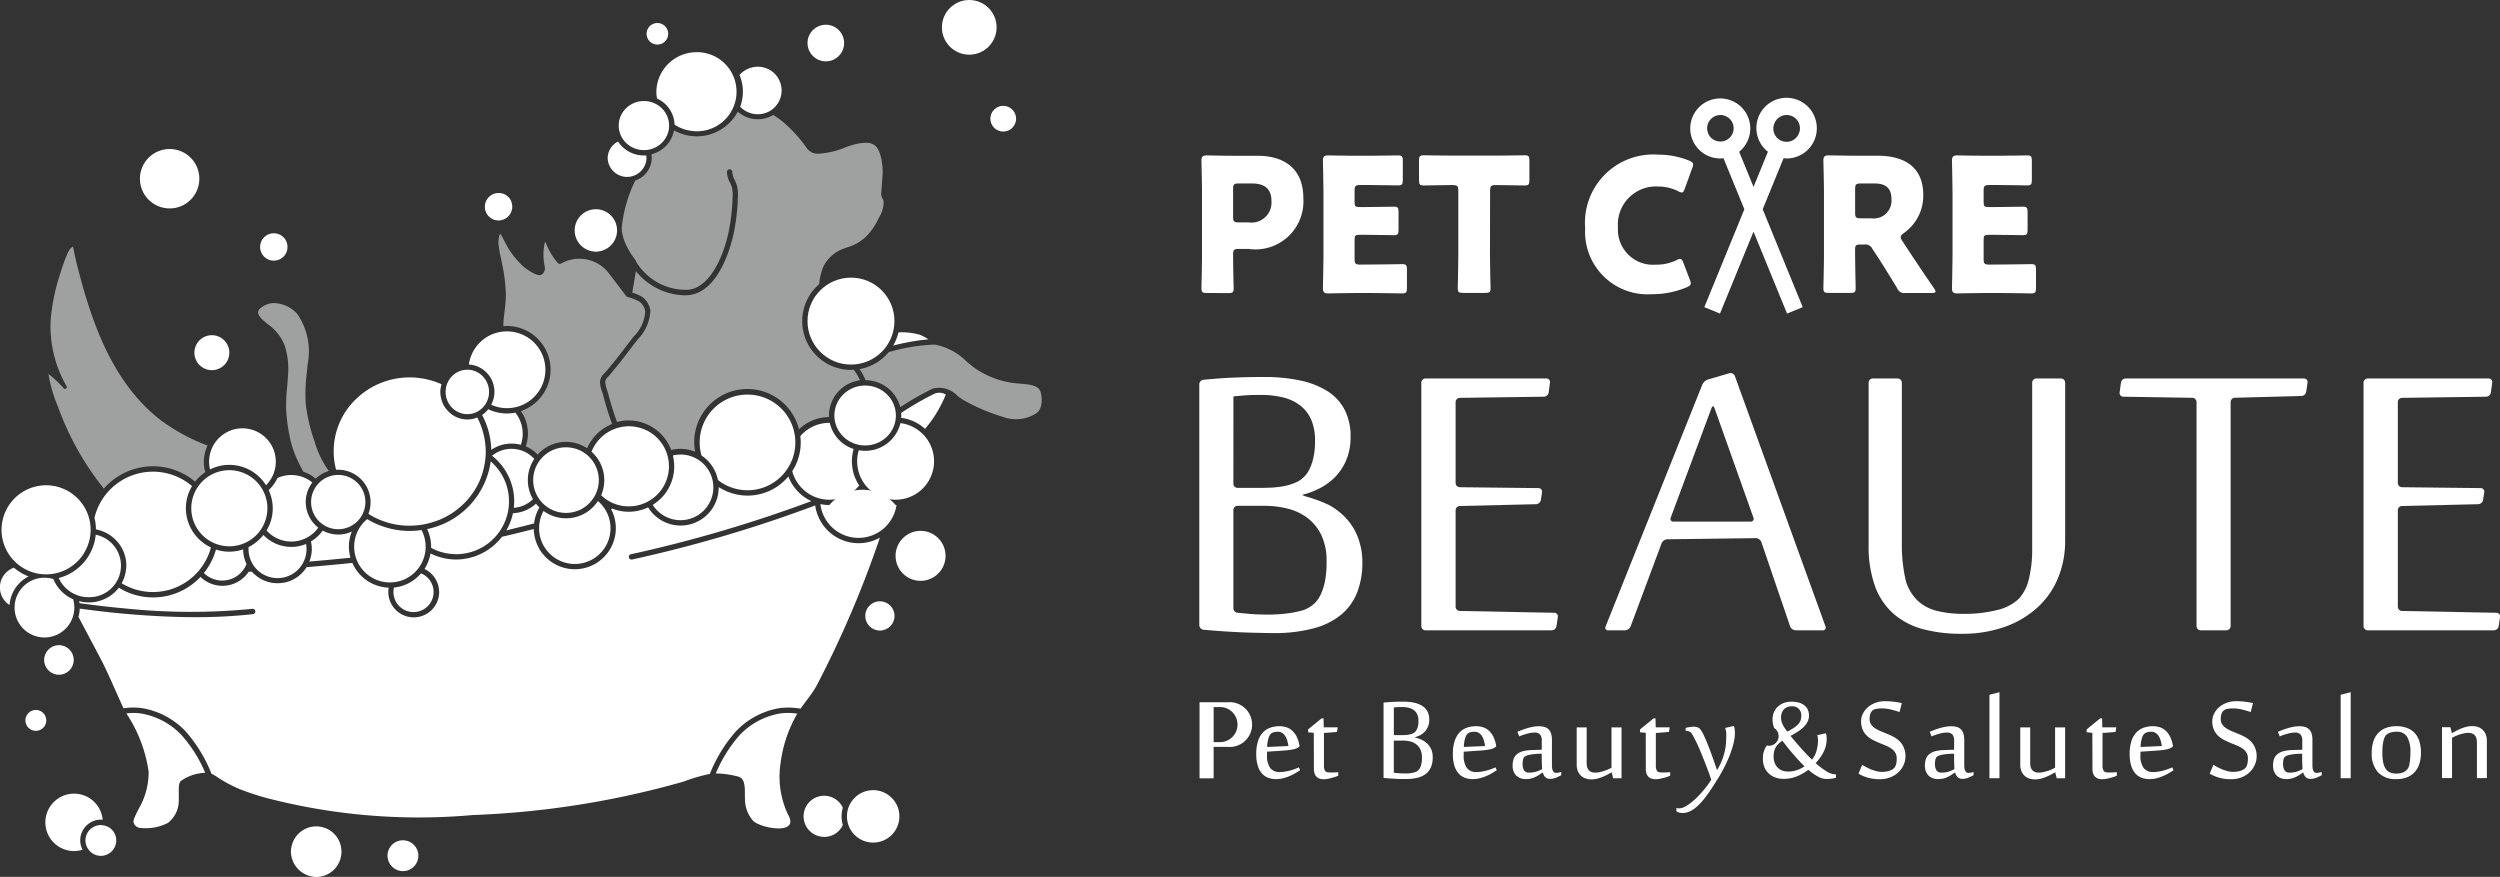 <svg xmlns="http://www.w3.org/2000/svg" width="107.611" height="37.745" viewBox="0 0 107.611 37.745"><rect x="0" y="0" width="107.611" height="37.745" fill="#333333" stroke="none"/><g transform="translate(-292.102 -519.115)"><g transform="translate(343.736 548.911)"><g transform="translate(0 0.434)"><path d="M365.3,565.243V561.97h1.2a.964.964,0,1,1,0,1.918h-.594v1.355Zm.917-1.559a.756.756,0,0,0,0-1.51h-.31v1.51Z" transform="translate(-365.3 -561.97)" fill="#fff"/></g><path d="M378.643,564.337a1.069,1.069,0,0,1-.066.387.717.717,0,0,1-.2.29.933.933,0,0,1-.36.182,1.957,1.957,0,0,1-.528.062c-.068,0-.144,0-.227,0s-.169-.005-.255-.01-.171-.009-.255-.016l-.226-.019v-3.243c.127-.014.264-.025.408-.032s.288-.009.43-.009a2.207,2.207,0,0,1,.471.045,1.062,1.062,0,0,1,.355.137.625.625,0,0,1,.226.241.75.75,0,0,1,.078.354.763.763,0,0,1-.054.294.716.716,0,0,1-.14.221.774.774,0,0,1-.2.152,1,1,0,0,1-.232.088v.01a1.245,1.245,0,0,1,.346.123.856.856,0,0,1,.243.194.771.771,0,0,1,.145.253A.927.927,0,0,1,378.643,564.337Zm-.615-1.581a.682.682,0,0,0-.049-.272.478.478,0,0,0-.141-.184.579.579,0,0,0-.223-.105,1.139,1.139,0,0,0-.294-.034H377.2l-.091.005-.073.006-.067.006v1.191h.426a1.073,1.073,0,0,0,.238-.024.759.759,0,0,0,.181-.062.329.329,0,0,0,.073-.056.381.381,0,0,0,.071-.1.7.7,0,0,0,.053-.154A1.033,1.033,0,0,0,378.028,562.756Zm.15,1.568a.771.771,0,0,0-.066-.333.622.622,0,0,0-.176-.224.693.693,0,0,0-.258-.124,1.227,1.227,0,0,0-.31-.038h-.4v1.385l.187.018c.078.008.164.011.258.011.047,0,.1,0,.147,0s.1-.008.149-.016.092-.016.133-.027a.422.422,0,0,0,.1-.039.374.374,0,0,0,.083-.061.35.35,0,0,0,.077-.108.74.74,0,0,0,.057-.176A1.253,1.253,0,0,0,378.178,564.324Z" transform="translate(-368.606 -561.523)" fill="#fff"/><path d="M381.764,563.429a.956.956,0,0,1,.282.042.682.682,0,0,1,.251.138.9.9,0,0,1,.2.26,1.4,1.4,0,0,1,.126.4v.026a.294.294,0,0,1-.078.064.6.6,0,0,1-.129.052,1.992,1.992,0,0,1-.2.039c-.078.011-.171.021-.28.028l-.71.048v.138a.918.918,0,0,0,.137.563.5.5,0,0,0,.416.176,1.281,1.281,0,0,0,.238-.023,2.233,2.233,0,0,0,.235-.054c.076-.021.143-.043.2-.066s.108-.042.143-.059l.054.125c-.062.04-.132.083-.208.128a2.085,2.085,0,0,1-.248.123,1.954,1.954,0,0,1-.278.093,1.251,1.251,0,0,1-.3.037.97.97,0,0,1-.337-.058.668.668,0,0,1-.271-.186.892.892,0,0,1-.181-.334,1.669,1.669,0,0,1-.066-.5,1.774,1.774,0,0,1,.077-.56.968.968,0,0,1,.211-.371.8.8,0,0,1,.317-.205A1.184,1.184,0,0,1,381.764,563.429Zm-.361.317a.236.236,0,0,0-.066.082.63.63,0,0,0-.053.134,1.371,1.371,0,0,0-.037.171,1.277,1.277,0,0,0-.015.189l.916-.039a1.861,1.861,0,0,0-.047-.219.732.732,0,0,0-.083-.2.446.446,0,0,0-.133-.141.336.336,0,0,0-.2-.055.726.726,0,0,0-.152.016A.379.379,0,0,0,381.4,563.746Z" transform="translate(-369.856 -561.966)" fill="#fff"/><path d="M386.27,565.439a.885.885,0,0,0,.227-.039v.138a2.474,2.474,0,0,1-.224.106.641.641,0,0,1-.255.051.332.332,0,0,1-.131-.024.254.254,0,0,1-.09-.064.38.38,0,0,1-.058-.088.8.8,0,0,1-.038-.1c-.056.036-.109.071-.16.106a1.218,1.218,0,0,1-.162.09.948.948,0,0,1-.181.065.9.9,0,0,1-.214.024.586.586,0,0,1-.424-.149.6.6,0,0,1-.155-.449.776.776,0,0,1,.047-.281.47.47,0,0,1,.149-.2.7.7,0,0,1,.265-.124,1.971,1.971,0,0,1,.4-.047l.393-.013v-.387a.4.4,0,0,0-.073-.267.314.314,0,0,0-.247-.085,1.241,1.241,0,0,0-.3.047,2.472,2.472,0,0,0-.352.119l-.077-.2c.068-.027.14-.056.216-.085s.153-.054.232-.077a2.38,2.38,0,0,1,.24-.054,1.4,1.4,0,0,1,.24-.02.856.856,0,0,1,.236.029.421.421,0,0,1,.176.1.437.437,0,0,1,.109.183.921.921,0,0,1,.037.28v1.047C386.091,565.313,386.151,565.439,386.27,565.439Zm-.6-.163c0-.01,0-.072-.006-.185s-.007-.27-.007-.475a2.348,2.348,0,0,0-.528.044.522.522,0,0,0-.221.09.255.255,0,0,0-.056.118.836.836,0,0,0-.018.179.535.535,0,0,0,.061.28.232.232,0,0,0,.21.1,1.119,1.119,0,0,0,.288-.035A1.258,1.258,0,0,0,385.671,565.276Z" transform="translate(-370.928 -561.966)" fill="#fff"/><path d="M388.742,563.5v1.523a.912.912,0,0,0,.013.152.349.349,0,0,0,.052.134.311.311,0,0,0,.114.1.439.439,0,0,0,.2.038.849.849,0,0,0,.171-.019c.061-.013.122-.029.183-.048a1.74,1.74,0,0,0,.179-.067c.058-.025.11-.052.157-.077V563.5h.432v2.189h-.362l-.063-.256-.171.094q-.1.052-.212.1a1.9,1.9,0,0,1-.235.079,1.012,1.012,0,0,1-.247.032.8.8,0,0,1-.259-.04.54.54,0,0,1-.2-.121.59.59,0,0,1-.133-.2.768.768,0,0,1-.048-.284V563.5Z" transform="translate(-372.079 -561.986)" fill="#fff"/><path d="M392.426,563.574l-.246-.023v-.124l.579-.473h.086l.01.384h.6l-.028.195c-.054.006-.113.013-.178.018l-.184.015q-.1.01-.205.013V565a.4.4,0,0,0,.044.2c.028.054.091.079.187.079l.186,0c.073,0,.139-.006.2-.01v.15a1.248,1.248,0,0,1-.124.048c-.049.017-.1.034-.164.049s-.119.03-.178.04a.977.977,0,0,1-.167.016.636.636,0,0,1-.144-.018.34.34,0,0,1-.133-.066.354.354,0,0,1-.1-.136.567.567,0,0,1-.039-.229Z" transform="translate(-373.219 -561.826)" fill="#fff"/><path d="M396.542,563.818c0-.03,0-.062,0-.095s-.008-.064-.013-.093-.011-.054-.018-.076-.012-.041-.016-.054l.371-.086a.467.467,0,0,1,.037.14,1.276,1.276,0,0,1,.011.174,1.873,1.873,0,0,1-.059.433,4.139,4.139,0,0,1-.159.5q-.1.256-.231.516t-.272.486l-.207.328c-.073.114-.148.226-.228.338s-.161.216-.246.317a2.277,2.277,0,0,1-.264.265,1.246,1.246,0,0,1-.28.182.685.685,0,0,1-.294.068.592.592,0,0,1-.161-.02.414.414,0,0,1-.118-.054v-.138c.02,0,.042.008.066.011a.471.471,0,0,0,.066,0,.487.487,0,0,0,.214-.059,1.6,1.6,0,0,0,.248-.157,2.936,2.936,0,0,0,.261-.224q.131-.127.251-.265c.08-.092.154-.183.222-.273a2.762,2.762,0,0,0,.173-.255q-.124-.359-.246-.672c-.08-.209-.157-.4-.227-.567s-.135-.314-.2-.437-.11-.216-.15-.283a.289.289,0,0,0-.115-.11.293.293,0,0,0-.131-.034h-.035V563.5q.055-.016.15-.034a1.09,1.09,0,0,1,.189-.018.685.685,0,0,1,.162.02.234.234,0,0,1,.126.083,1.431,1.431,0,0,1,.157.267q.086.181.181.42c.063.159.127.33.193.516s.13.369.192.554h.01a3.1,3.1,0,0,0,.2-.4,2.859,2.859,0,0,0,.12-.382,2.517,2.517,0,0,0,.059-.36C396.537,564.043,396.542,563.928,396.542,563.818Z" transform="translate(-373.87 -561.962)" fill="#fff"/><path d="M399.676,564.376a.923.923,0,0,1,.168-.557.415.415,0,0,0,.315-.755,1.021,1.021,0,0,1-.067-.377.745.745,0,0,1,.059-.3.712.712,0,0,1,.166-.238.788.788,0,0,1,.256-.159.9.9,0,0,1,.329-.057,1.1,1.1,0,0,1,.348.048.656.656,0,0,1,.235.129.479.479,0,0,1,.133.189.625.625,0,0,1,.041.226.6.6,0,0,1-.059.267.84.84,0,0,1-.166.226,1.539,1.539,0,0,1-.25.2c-.1.063-.2.125-.318.185q.089.114.2.243c.072.085.148.172.227.261s.16.176.243.265.167.174.253.255a1.053,1.053,0,0,0,.2-.4,1.7,1.7,0,0,0,.059-.435.838.838,0,0,0-.009-.12.646.646,0,0,0-.023-.1l.371-.08a.583.583,0,0,1,.025.116.969.969,0,0,1,.01.133,1.244,1.244,0,0,1-.125.536,1.936,1.936,0,0,1-.352.5,3.54,3.54,0,0,0,.458.347.755.755,0,0,0,.387.136h.032v.144a.927.927,0,0,1-.179.042,1.64,1.64,0,0,1-.221.015.79.79,0,0,1-.382-.109,2.286,2.286,0,0,1-.408-.288,2.121,2.121,0,0,1-.514.29,1.5,1.5,0,0,1-.536.1,1.034,1.034,0,0,1-.4-.07.809.809,0,0,1-.283-.19.8.8,0,0,1-.172-.278A1,1,0,0,1,399.676,564.376Zm1.076.564a1.218,1.218,0,0,0,.382-.058,1.263,1.263,0,0,0,.334-.169c-.087-.083-.174-.171-.26-.266s-.17-.188-.251-.283-.159-.19-.234-.283l-.211-.269a1.253,1.253,0,0,0-.181.152.731.731,0,0,0-.115.157.645.645,0,0,0-.061.173,1.016,1.016,0,0,0-.018.2.771.771,0,0,0,.047.276.607.607,0,0,0,.128.2.54.54,0,0,0,.194.125A.662.662,0,0,0,400.752,564.94Zm-.068-1.776a.238.238,0,0,0,.02.029.151.151,0,0,1,.021.029,2.869,2.869,0,0,0,.288-.167.94.94,0,0,0,.184-.154.465.465,0,0,0,.1-.165.614.614,0,0,0,.031-.2.387.387,0,0,0-.112-.3.416.416,0,0,0-.3-.106.54.54,0,0,0-.162.025.419.419,0,0,0-.147.082.45.45,0,0,0-.107.151.558.558,0,0,0-.042.227.668.668,0,0,0,.058.275A1.41,1.41,0,0,0,400.684,563.164Z" transform="translate(-375.427 -561.525)" fill="#fff"/><path d="M407.533,564.265a.94.94,0,0,1-.073.364.968.968,0,0,1-.217.318,1.085,1.085,0,0,1-.349.227,1.208,1.208,0,0,1-.472.086,1.786,1.786,0,0,1-.5-.064,1.914,1.914,0,0,1-.411-.173l.159-.384a1.78,1.78,0,0,0,.17.1,2.323,2.323,0,0,0,.211.1,1.941,1.941,0,0,0,.232.075.936.936,0,0,0,.232.03,1.037,1.037,0,0,0,.265-.029.719.719,0,0,0,.181-.07.44.44,0,0,0,.073-.054.314.314,0,0,0,.063-.087.564.564,0,0,0,.043-.136,1.038,1.038,0,0,0,.016-.2.475.475,0,0,0-.066-.255.606.606,0,0,0-.175-.178,1.4,1.4,0,0,0-.247-.13l-.279-.114c-.095-.04-.188-.084-.28-.132a1.01,1.01,0,0,1-.246-.179.809.809,0,0,1-.174-.257.906.906,0,0,1-.066-.367.706.706,0,0,1,.07-.3.89.89,0,0,1,.2-.275,1.055,1.055,0,0,1,.327-.2,1.166,1.166,0,0,1,.44-.078,2.771,2.771,0,0,1,.371.023c.115.015.231.034.346.057l-.1.387a3.787,3.787,0,0,0-.38-.111,1.667,1.667,0,0,0-.372-.046,1.386,1.386,0,0,0-.237.018.406.406,0,0,0-.157.058.367.367,0,0,0-.1.129.617.617,0,0,0-.041.258.4.4,0,0,0,.066.231.6.6,0,0,0,.174.165,1.521,1.521,0,0,0,.246.126l.281.116a2.87,2.87,0,0,1,.282.134,1.076,1.076,0,0,1,.246.184.824.824,0,0,1,.174.262A.944.944,0,0,1,407.533,564.265Z" transform="translate(-377.147 -561.516)" fill="#fff"/><path d="M411.431,565.439a.881.881,0,0,0,.226-.039v.138a2.45,2.45,0,0,1-.224.106.646.646,0,0,1-.256.051.334.334,0,0,1-.131-.024.254.254,0,0,1-.09-.064.376.376,0,0,1-.057-.088.7.7,0,0,1-.039-.1c-.056.036-.109.071-.159.106a1.309,1.309,0,0,1-.162.09.984.984,0,0,1-.181.065.908.908,0,0,1-.214.024.587.587,0,0,1-.425-.149.6.6,0,0,1-.155-.449.79.79,0,0,1,.047-.281.471.471,0,0,1,.15-.2.687.687,0,0,1,.265-.124,1.97,1.97,0,0,1,.4-.047l.394-.013v-.387a.4.4,0,0,0-.073-.267.313.313,0,0,0-.247-.085,1.237,1.237,0,0,0-.3.047,2.442,2.442,0,0,0-.352.119l-.078-.2c.068-.027.14-.056.217-.085s.152-.054.231-.077a2.4,2.4,0,0,1,.241-.054,1.4,1.4,0,0,1,.24-.02.858.858,0,0,1,.235.029.416.416,0,0,1,.176.1.444.444,0,0,1,.109.183.943.943,0,0,1,.037.28v1.047C411.251,565.313,411.311,565.439,411.431,565.439Zm-.6-.163c0-.01,0-.072-.006-.185s-.006-.27-.006-.475a2.339,2.339,0,0,0-.528.044.522.522,0,0,0-.221.09.254.254,0,0,0-.056.118.835.835,0,0,0-.018.179.528.528,0,0,0,.062.28.231.231,0,0,0,.21.1,1.118,1.118,0,0,0,.288-.035A1.279,1.279,0,0,0,410.832,565.276Z" transform="translate(-378.34 -561.966)" fill="#fff"/><path d="M413.5,565.055v-3.591l.432-.109v3.7Z" transform="translate(-379.5 -561.355)" fill="#fff"/><path d="M415.807,563.5v1.523a.914.914,0,0,0,.013.152.338.338,0,0,0,.053.134.305.305,0,0,0,.114.1.436.436,0,0,0,.2.038.838.838,0,0,0,.171-.019c.061-.013.122-.029.184-.048a1.878,1.878,0,0,0,.179-.067c.058-.025.11-.052.157-.077V563.5h.432v2.189h-.362l-.063-.256-.172.094c-.065.035-.135.068-.211.1a1.83,1.83,0,0,1-.235.079,1.011,1.011,0,0,1-.246.032.8.8,0,0,1-.26-.04.528.528,0,0,1-.2-.121.553.553,0,0,1-.133-.2.753.753,0,0,1-.049-.284V563.5Z" transform="translate(-380.052 -561.986)" fill="#fff"/><path d="M419.677,563.574l-.246-.023v-.124l.579-.473h.087l.009.384h.6l-.029.195c-.054.006-.113.013-.178.018l-.184.015c-.068.006-.137.011-.2.013V565a.39.39,0,0,0,.044.2c.028.054.091.079.187.079l.186,0c.072,0,.138-.006.2-.01v.15a1.211,1.211,0,0,1-.123.048c-.051.017-.105.034-.165.049s-.12.03-.179.04a.964.964,0,0,1-.167.016.646.646,0,0,1-.144-.018.339.339,0,0,1-.133-.066.355.355,0,0,1-.1-.136.567.567,0,0,1-.039-.229Z" transform="translate(-381.247 -561.826)" fill="#fff"/><path d="M423.061,563.429a.952.952,0,0,1,.281.042.681.681,0,0,1,.251.138.874.874,0,0,1,.2.26,1.393,1.393,0,0,1,.127.4v.026a.31.31,0,0,1-.079.064.6.6,0,0,1-.129.052,1.952,1.952,0,0,1-.2.039c-.078.011-.171.021-.28.028l-.71.048v.138a.918.918,0,0,0,.137.563.5.5,0,0,0,.417.176,1.277,1.277,0,0,0,.238-.023,2.282,2.282,0,0,0,.236-.054q.111-.032.2-.066c.061-.023.108-.042.142-.059l.054.125c-.062.04-.131.083-.208.128a2.091,2.091,0,0,1-.248.123,1.927,1.927,0,0,1-.278.093,1.251,1.251,0,0,1-.3.037.969.969,0,0,1-.337-.058.673.673,0,0,1-.271-.186.88.88,0,0,1-.18-.334,1.669,1.669,0,0,1-.066-.5,1.773,1.773,0,0,1,.077-.56.959.959,0,0,1,.212-.371.792.792,0,0,1,.317-.205A1.188,1.188,0,0,1,423.061,563.429Zm-.362.317a.236.236,0,0,0-.066.082.625.625,0,0,0-.053.134,1.371,1.371,0,0,0-.037.171,1.193,1.193,0,0,0-.015.189l.916-.039a1.735,1.735,0,0,0-.047-.219.756.756,0,0,0-.083-.2.438.438,0,0,0-.133-.141.334.334,0,0,0-.2-.055.738.738,0,0,0-.152.016A.381.381,0,0,0,422.7,563.746Z" transform="translate(-382.022 -561.966)" fill="#fff"/><path d="M372.168,563.574l-.246-.023v-.124l.579-.473h.087l.009.384h.6l-.029.195c-.054.006-.112.013-.178.018l-.184.015c-.068.006-.136.011-.2.013V565a.4.4,0,0,0,.043.2c.029.054.091.079.187.079l.186,0c.073,0,.139-.006.2-.01v.15a1.229,1.229,0,0,1-.123.048c-.049.017-.105.034-.164.049s-.12.03-.179.04a.97.97,0,0,1-.167.016.647.647,0,0,1-.144-.018.341.341,0,0,1-.133-.066.355.355,0,0,1-.1-.136.567.567,0,0,1-.039-.229Z" transform="translate(-367.251 -561.826)" fill="#fff"/><path d="M369.763,563.429a.952.952,0,0,1,.281.042.682.682,0,0,1,.251.138.875.875,0,0,1,.2.26,1.393,1.393,0,0,1,.127.4v.026a.309.309,0,0,1-.079.064.6.6,0,0,1-.129.052,1.957,1.957,0,0,1-.2.039c-.078.011-.171.021-.28.028l-.71.048v.138a.919.919,0,0,0,.137.563.5.5,0,0,0,.417.176,1.277,1.277,0,0,0,.238-.023,2.29,2.29,0,0,0,.236-.054q.111-.032.2-.066c.061-.023.108-.042.142-.059l.054.125c-.062.04-.131.083-.208.128a2.084,2.084,0,0,1-.248.123,1.924,1.924,0,0,1-.278.093,1.251,1.251,0,0,1-.3.037.97.97,0,0,1-.337-.058.673.673,0,0,1-.271-.186.88.88,0,0,1-.18-.334,1.666,1.666,0,0,1-.066-.5,1.772,1.772,0,0,1,.077-.56.959.959,0,0,1,.212-.371.792.792,0,0,1,.317-.205A1.188,1.188,0,0,1,369.763,563.429Zm-.362.317a.235.235,0,0,0-.066.082.634.634,0,0,0-.053.134,1.382,1.382,0,0,0-.037.171,1.182,1.182,0,0,0-.015.189l.916-.039a1.719,1.719,0,0,0-.047-.219.753.753,0,0,0-.083-.2.439.439,0,0,0-.133-.141.334.334,0,0,0-.2-.055.738.738,0,0,0-.152.016A.381.381,0,0,0,369.4,563.746Z" transform="translate(-366.32 -561.966)" fill="#fff"/><path d="M428.962,564.265a.941.941,0,0,1-.074.364.974.974,0,0,1-.215.318,1.1,1.1,0,0,1-.349.227,1.214,1.214,0,0,1-.473.086,1.786,1.786,0,0,1-.5-.064,1.927,1.927,0,0,1-.411-.173l.16-.384a1.762,1.762,0,0,0,.169.1c.067.035.137.068.212.1a1.861,1.861,0,0,0,.232.075.935.935,0,0,0,.231.03,1.033,1.033,0,0,0,.265-.029.709.709,0,0,0,.181-.07.393.393,0,0,0,.073-.054.3.3,0,0,0,.063-.087.537.537,0,0,0,.043-.136,1.038,1.038,0,0,0,.016-.2.481.481,0,0,0-.065-.255.615.615,0,0,0-.175-.178,1.423,1.423,0,0,0-.247-.13l-.28-.114c-.095-.04-.188-.084-.28-.132a1.01,1.01,0,0,1-.246-.179.81.81,0,0,1-.174-.257.918.918,0,0,1-.066-.367.717.717,0,0,1,.07-.3.892.892,0,0,1,.2-.275,1.051,1.051,0,0,1,.326-.2,1.167,1.167,0,0,1,.44-.078,2.764,2.764,0,0,1,.371.023c.116.015.231.034.346.057l-.1.387a3.8,3.8,0,0,0-.381-.111,1.667,1.667,0,0,0-.372-.046,1.372,1.372,0,0,0-.236.018.406.406,0,0,0-.157.058.368.368,0,0,0-.1.129.615.615,0,0,0-.042.258.4.4,0,0,0,.066.231.6.6,0,0,0,.174.165,1.553,1.553,0,0,0,.246.126l.282.116a2.858,2.858,0,0,1,.281.134,1.075,1.075,0,0,1,.246.184.814.814,0,0,1,.175.262A.944.944,0,0,1,428.962,564.265Z" transform="translate(-383.459 -561.516)" fill="#fff"/><path d="M432.673,565.439a.894.894,0,0,0,.228-.039v.138c-.068.037-.144.072-.224.106a.646.646,0,0,1-.256.051.336.336,0,0,1-.132-.024.261.261,0,0,1-.09-.064.377.377,0,0,1-.057-.088.817.817,0,0,1-.039-.1l-.159.106a1.3,1.3,0,0,1-.162.09.99.99,0,0,1-.181.065.9.9,0,0,1-.214.024.586.586,0,0,1-.424-.149.6.6,0,0,1-.155-.449.776.776,0,0,1,.047-.281.47.47,0,0,1,.149-.2.7.7,0,0,1,.266-.124,1.943,1.943,0,0,1,.4-.047l.394-.013v-.387a.4.4,0,0,0-.074-.267.312.312,0,0,0-.246-.085,1.237,1.237,0,0,0-.3.047,2.444,2.444,0,0,0-.352.119l-.077-.2c.068-.027.14-.056.216-.085s.153-.054.232-.077a2.385,2.385,0,0,1,.24-.054,1.413,1.413,0,0,1,.24-.02.864.864,0,0,1,.236.029.41.41,0,0,1,.176.1.436.436,0,0,1,.109.183.919.919,0,0,1,.037.28v1.047C432.494,565.313,432.553,565.439,432.673,565.439Zm-.6-.163c0-.01,0-.072-.007-.185s-.006-.27-.006-.475a2.342,2.342,0,0,0-.528.044.513.513,0,0,0-.221.09.262.262,0,0,0-.056.118.8.8,0,0,0-.018.179.521.521,0,0,0,.063.28.23.23,0,0,0,.21.1,1.114,1.114,0,0,0,.288-.035A1.268,1.268,0,0,0,432.075,565.276Z" transform="translate(-384.598 -561.966)" fill="#fff"/><path d="M434.931,565.055v-3.591l.432-.109v3.7Z" transform="translate(-385.813 -561.355)" fill="#fff"/><path d="M437.889,565.707a1.035,1.035,0,0,1-.789-.29,1.189,1.189,0,0,1-.273-.846,1.566,1.566,0,0,1,.067-.475.934.934,0,0,1,.2-.36.9.9,0,0,1,.332-.227,1.225,1.225,0,0,1,.461-.08,1.284,1.284,0,0,1,.457.075.869.869,0,0,1,.334.221.94.94,0,0,1,.2.357,1.582,1.582,0,0,1,.067.483,1.56,1.56,0,0,1-.067.477.984.984,0,0,1-.2.36.883.883,0,0,1-.334.227A1.236,1.236,0,0,1,437.889,565.707Zm-.605-1.139a2.124,2.124,0,0,0,.034.409.764.764,0,0,0,.106.279.43.43,0,0,0,.185.16.672.672,0,0,0,.274.052.889.889,0,0,0,.227-.026.568.568,0,0,0,.192-.1.449.449,0,0,0,.15-.29,2.688,2.688,0,0,0,.039-.485,1.265,1.265,0,0,0-.143-.683.5.5,0,0,0-.453-.217.937.937,0,0,0-.229.026.571.571,0,0,0-.19.089.284.284,0,0,0-.09.117.977.977,0,0,0-.059.183,1.522,1.522,0,0,0-.033.229C437.288,564.4,437.284,564.483,437.284,564.568Z" transform="translate(-386.371 -561.966)" fill="#fff"/><path d="M442.619,565.666v-1.524a.915.915,0,0,0-.013-.152.354.354,0,0,0-.054-.135.291.291,0,0,0-.114-.1.431.431,0,0,0-.2-.039.838.838,0,0,0-.171.02c-.061.013-.121.029-.184.047a1.61,1.61,0,0,0-.178.068,1.527,1.527,0,0,0-.157.076v1.735h-.432v-2.189h.362l.061.256h.006c.049-.028.107-.059.172-.094a2.228,2.228,0,0,1,.209-.1,1.968,1.968,0,0,1,.234-.078.969.969,0,0,1,.246-.032.81.81,0,0,1,.26.039.547.547,0,0,1,.2.122.561.561,0,0,1,.133.2.764.764,0,0,1,.048.283v1.591Z" transform="translate(-387.635 -561.966)" fill="#fff"/></g><g transform="translate(343.722 535.173)"><path d="M384.649,552.871a.216.216,0,0,1-.207.179h-5.429a.182.182,0,0,1-.181-.181V542.39a.182.182,0,0,1,.181-.181h5.2a.154.154,0,0,1,.157.179l-.057.424a.218.218,0,0,1-.206.182l-3.618.049a.184.184,0,0,0-.181.183v3.481a.185.185,0,0,0,.181.183l3.386.038a.153.153,0,0,1,.153.181l-.05.329a.225.225,0,0,1-.21.183l-3.279.077a.187.187,0,0,0-.181.185v4.148a.187.187,0,0,0,.181.186l4.063.078a.158.158,0,0,1,.157.183Z" transform="translate(-369.272 -541.976)" fill="#fff"/><path d="M398.255,552.952a.273.273,0,0,1-.241-.171l-1.237-3.627a.267.267,0,0,0-.24-.169l-3.809.049a.283.283,0,0,0-.245.172l-1.335,3.578a.279.279,0,0,1-.244.169h-.717a.114.114,0,0,1-.114-.168l4.163-10.41a.424.424,0,0,1,.241-.219l.923-.269a.2.2,0,0,1,.236.12l3.9,10.775a.119.119,0,0,1-.12.171Zm-1.941-4.68a.12.12,0,0,0,.121-.171l-1.678-4.72c-.033-.093-.089-.094-.124,0l-1.758,4.721a.118.118,0,0,0,.118.17Z" transform="translate(-372.58 -541.879)" fill="#fff"/><path d="M414.29,550.764a3.512,3.512,0,0,1-.852,1.259,4.12,4.12,0,0,1-1.4.858,5.436,5.436,0,0,1-1.937.317,6.187,6.187,0,0,1-1.641-.2,3.191,3.191,0,0,1-1.255-.652,2.885,2.885,0,0,1-.8-1.18,5.007,5.007,0,0,1-.281-1.789V542.39a.182.182,0,0,1,.181-.181h1.067a.182.182,0,0,1,.181.181v7.016c0,.1,0,.262.011.363a6.62,6.62,0,0,0,.164,1.164,1.979,1.979,0,0,0,.508.842,1.876,1.876,0,0,0,.831.439,4.7,4.7,0,0,0,1.155.127,5.692,5.692,0,0,0,1.429-.163,2.008,2.008,0,0,0,.952-.5,1.907,1.907,0,0,0,.423-.856,5.279,5.279,0,0,0,.138-1.271V542.39a.182.182,0,0,1,.182-.181h1.056a.182.182,0,0,1,.181.181v6.838A4.127,4.127,0,0,1,414.29,550.764Z" transform="translate(-377.31 -541.976)" fill="#fff"/><path d="M424.935,553.05a.181.181,0,0,1-.181-.181v-9.643a.186.186,0,0,0-.181-.185l-2.973-.047a.158.158,0,0,1-.157-.183l.058-.424a.213.213,0,0,1,.2-.179h7.674a.153.153,0,0,1,.156.179l-.056.392a.221.221,0,0,1-.206.184l-2.867.076a.187.187,0,0,0-.181.186v9.643a.182.182,0,0,1-.181.181Z" transform="translate(-381.825 -541.976)" fill="#fff"/><path d="M442.144,552.871a.216.216,0,0,1-.207.179h-5.428a.182.182,0,0,1-.182-.181V542.39a.182.182,0,0,1,.182-.181h5.2a.155.155,0,0,1,.157.179l-.058.424a.218.218,0,0,1-.206.182l-3.618.049a.183.183,0,0,0-.181.183v3.481a.184.184,0,0,0,.181.183l3.385.038a.153.153,0,0,1,.154.181l-.051.329a.224.224,0,0,1-.208.183l-3.28.077a.185.185,0,0,0-.181.185v4.148a.186.186,0,0,0,.181.186l4.063.078a.157.157,0,0,1,.156.183Z" transform="translate(-386.21 -541.976)" fill="#fff"/><g transform="translate(0 0.169)"><path d="M372.141,549.106a2.531,2.531,0,0,0-.477-.837,2.893,2.893,0,0,0-.8-.641,5.93,5.93,0,0,0-.969-.359c-.1-.027-.175-.063-.175-.08a3.41,3.41,0,0,0,.768-.292,2.526,2.526,0,0,0,.667-.5,2.363,2.363,0,0,0,.466-.731,2.551,2.551,0,0,0,.174-.974,2.472,2.472,0,0,0-.26-1.17,2.074,2.074,0,0,0-.746-.8,3.615,3.615,0,0,0-1.176-.456,7.413,7.413,0,0,0-1.556-.148q-.71,0-1.424.032c-.477.021-1.17.088-1.17.088a.2.2,0,0,0-.18.2v10.351a.211.211,0,0,0,.19.21l.561.046c.276.021.556.038.842.053s.566.025.842.031.526.012.751.012a6.455,6.455,0,0,0,1.747-.207,3.079,3.079,0,0,0,1.191-.6,2.392,2.392,0,0,0,.678-.958,3.552,3.552,0,0,0,.217-1.282A3.032,3.032,0,0,0,372.141,549.106Zm-5.389-6.152q.117-.01.222-.021l.238-.021c.088-.007.188-.012.3-.016s.251-.006.414-.006a3.935,3.935,0,0,1,.973.111,1.944,1.944,0,0,1,.736.35,1.573,1.573,0,0,1,.466.608,2.222,2.222,0,0,1,.164.9,3.273,3.273,0,0,1-.069.726,2.161,2.161,0,0,1-.174.508,1.221,1.221,0,0,1-.233.328,1.161,1.161,0,0,1-.243.185,2.408,2.408,0,0,1-.6.207,4.5,4.5,0,0,1-.607.07c-.1,0-.263.009-.363.009h-1.045a.182.182,0,0,1-.181-.181Zm3.939,7.963a2.425,2.425,0,0,1-.191.582,1.254,1.254,0,0,1-.254.361,1.384,1.384,0,0,1-.275.2,1.32,1.32,0,0,1-.329.127,4.129,4.129,0,0,1-.44.09c-.158.024-.322.042-.492.053s-.332.016-.487.016q-.467,0-.853-.037l-.439-.042a.2.2,0,0,1-.181-.2v-4.222a.182.182,0,0,1,.181-.182h1.153a4.063,4.063,0,0,1,1.027.128,2.306,2.306,0,0,1,.851.413,2.042,2.042,0,0,1,.583.741,2.544,2.544,0,0,1,.217,1.1A4.293,4.293,0,0,1,370.691,550.917Z" transform="translate(-365.28 -542.118)" fill="#fff"/></g></g><g transform="translate(343.817 523.341)"><g transform="translate(0 2.428)"><path d="M365.647,534.518c-.185,0-.232-.032-.232-.2,0-.056.024-.978.024-1.4v-2.726c0-.425-.024-1.316-.024-1.371,0-.168.056-.224.224-.224.056,0,.761.015,1.131.015h1.05c1.227,0,1.981.609,1.981,1.821a2.065,2.065,0,0,1-2.342,2.19h-.441c-.2,0-.24.039-.24.241,0,.489.023,1.4.023,1.459,0,.169-.048.2-.232.2Zm1.131-3.279c0,.2.04.241.24.241h.433a.861.861,0,0,0,.978-.923c0-.481-.248-.753-.842-.753h-.569c-.2,0-.24.039-.24.24Z" transform="translate(-365.415 -528.561)" fill="#fff"/><path d="M375,533.292c.377,0,1.187-.016,1.244-.016.168,0,.2.049.2.234v.794c0,.184-.032.233-.2.233-.056,0-.867-.017-1.244-.017h-.818c-.369,0-1.074.017-1.13.017-.169,0-.225-.056-.225-.225,0-.056.024-.947.024-1.371v-2.75c0-.425-.024-1.316-.024-1.371,0-.168.056-.224.225-.224.056,0,.761.015,1.13.015h.641c.377,0,1.187-.015,1.243-.015.169,0,.2.048.2.233v.826c0,.183-.032.232-.2.232-.056,0-.866-.016-1.243-.016h-.392c-.2,0-.241.04-.241.241v.49c0,.184.032.217.216.217h.233c.377,0,1.186-.016,1.243-.016.169,0,.2.048.2.233v.762c0,.184-.032.232-.2.232-.056,0-.866-.016-1.243-.016h-.233c-.184,0-.216.032-.216.216v.826c0,.2.039.24.241.24Z" transform="translate(-367.598 -528.561)" fill="#fff"/><path d="M381.746,532.915c0,.425.025,1.347.025,1.4,0,.169-.049.2-.233.2h-.946c-.185,0-.233-.032-.233-.2,0-.056.024-.978.024-1.4v-2.8c0-.2-.04-.241-.241-.241h-.168c-.289,0-1.026.016-1.083.016-.169,0-.2-.049-.2-.233v-.833c0-.185.032-.233.2-.233.056,0,.866.015,1.242.015H382c.377,0,1.187-.015,1.243-.015.169,0,.2.048.2.233v.833c0,.185-.032.233-.2.233-.056,0-.794-.016-1.082-.016h-.169c-.2,0-.241.04-.241.241Z" transform="translate(-369.326 -528.561)" fill="#fff"/><path d="M393.377,534.088c0,.073-.056.113-.168.169a3.8,3.8,0,0,1-1.5.3,2.691,2.691,0,0,1-2.879-2.839,2.939,2.939,0,0,1,3.143-3.167,3.519,3.519,0,0,1,1.331.256c.121.056.176.1.176.168a.484.484,0,0,1-.04.153l-.32.882c-.048.121-.072.169-.129.169a.342.342,0,0,1-.159-.056,1.915,1.915,0,0,0-.858-.2,1.637,1.637,0,0,0-1.732,1.764,1.511,1.511,0,0,0,1.62,1.6,2.022,2.022,0,0,0,.9-.193.351.351,0,0,1,.161-.056c.056,0,.088.048.136.169l.281.738A.472.472,0,0,1,393.377,534.088Z" transform="translate(-372.313 -528.548)" fill="#fff"/><path d="M404.734,532.915c0,.425.023,1.347.023,1.4,0,.169-.047.2-.232.2H403.6c-.185,0-.232-.032-.232-.2,0-.056.024-.978.024-1.4v-2.726c0-.425-.024-1.316-.024-1.371,0-.168.056-.224.224-.224.056,0,.762.015,1.131.015h.97c1.091,0,1.973.433,1.973,1.685a1.957,1.957,0,0,1-.835,1.644c-.1.073-.136.121-.136.176a.381.381,0,0,0,.072.169l.264.4c.337.513.6.906,1.1,1.635a.327.327,0,0,1,.064.136c0,.049-.056.064-.168.064h-1.123a.321.321,0,0,1-.361-.208c-.32-.529-.585-.954-.809-1.3l-.249-.377a.339.339,0,0,0-.369-.2h-.152c-.2,0-.232.032-.232.233Zm0-1.852c0,.2.039.241.241.241h.449a.768.768,0,0,0,.874-.834c0-.489-.281-.665-.714-.665h-.609c-.2,0-.241.039-.241.24Z" transform="translate(-376.596 -528.561)" fill="#fff"/><path d="M413.386,533.292c.377,0,1.187-.016,1.244-.016.168,0,.2.049.2.234v.794c0,.184-.033.233-.2.233-.056,0-.867-.017-1.244-.017h-.818c-.37,0-1.075.017-1.131.017-.169,0-.224-.056-.224-.225,0-.056.024-.947.024-1.371v-2.75c0-.425-.024-1.316-.024-1.371,0-.168.056-.224.224-.224.056,0,.761.015,1.131.015h.641c.377,0,1.187-.015,1.243-.015.169,0,.2.048.2.233v.826c0,.183-.032.232-.2.232-.056,0-.866-.016-1.243-.016h-.393c-.2,0-.24.04-.24.241v.49c0,.184.031.217.216.217h.232c.377,0,1.187-.016,1.244-.016.168,0,.2.048.2.233v.762c0,.184-.032.232-.2.232-.056,0-.866-.016-1.244-.016h-.232c-.185,0-.216.032-.216.216v.826c0,.2.04.24.24.24Z" transform="translate(-378.907 -528.561)" fill="#fff"/></g><path d="M400.592,525.9a1.3,1.3,0,1,0-2.007,1.513l-.619,1.513-.619-1.512a1.292,1.292,0,1,0-.806.288,1.15,1.15,0,0,0,.13-.013l.9,2.2-1.724,4.213.675.276,1.443-3.526,1.443,3.526.675-.276-1.723-4.213.9-2.2a1.163,1.163,0,0,0,.13.013,1.3,1.3,0,0,0,1.2-1.8Zm-4.58.718a.57.57,0,1,1,.743.312A.571.571,0,0,1,396.011,526.623Zm3.909,0a.57.57,0,1,1-1.055-.431.569.569,0,0,1,.527-.355.57.57,0,0,1,.526.35A.566.566,0,0,1,399.92,526.623Z" transform="translate(-374.201 -525.107)" fill="#fff"/></g><g transform="translate(292.102 519.115)"><path d="M302.2,563.585a3.106,3.106,0,0,0-1.765-.945,2.318,2.318,0,0,0-.621,0l.02.029a6.055,6.055,0,0,1,.939,2.482,3.121,3.121,0,0,1-.428,1.594c-.111.234-.266.5-.215.6a.322.322,0,0,0,.3.224,2.1,2.1,0,0,0,1.17-.216,1.193,1.193,0,0,0,.468-.917c.017-.471-.035-.732.08-.88a1.9,1.9,0,0,1,.827-.339,1.258,1.258,0,0,1,.233-.022A5.806,5.806,0,0,0,302.2,563.585Z" transform="translate(-294.375 -531.93)" fill="#fff"/><g transform="translate(11.114 13.044)"><path d="M308.181,538.443l.062.052a2.06,2.06,0,0,1,.759.951,3.313,3.313,0,0,1,.139,1.256c-.008.174-.024.347-.039.521a7.4,7.4,0,0,0-.041.977,7.957,7.957,0,0,0,.2,1.374,4.516,4.516,0,0,0,.338.9c.061.133.13.264.2.392a1.66,1.66,0,0,1,.535.3,1.4,1.4,0,0,1,.563-.332,4.064,4.064,0,0,1-.612-1.266,7.589,7.589,0,0,1-.382-1.622,7.479,7.479,0,0,1,.049-1.364c.011-.108.021-.217.03-.325a2.838,2.838,0,0,0-.448-2.187,1.415,1.415,0,0,0-.98-.462.9.9,0,0,0-.58.205.294.294,0,0,0-.122.173C307.837,538.155,308.069,538.35,308.181,538.443Z" transform="translate(-307.857 -537.606)" fill="#9fa0a0"/></g><path d="M348.119,539.695a1.783,1.783,0,0,0-.377-.2,2.9,2.9,0,0,0-.91-.1,2.113,2.113,0,0,1-.229.569A9.166,9.166,0,0,1,348.119,539.695Z" transform="translate(-308.157 -525.088)" fill="#fff"/><path d="M348.541,543.114a12.405,12.405,0,0,0-1.449.835c0,.037.006.073.006.11s-.006.066-.008.1a1.876,1.876,0,0,1,1.027.475,5.254,5.254,0,0,0,.894-1.477A.533.533,0,0,0,348.541,543.114Z" transform="translate(-308.301 -526.174)" fill="#fff"/><path d="M342.018,550.618l.012.011-.013-.032Z" transform="translate(-306.807 -528.389)" fill="#fff"/><path d="M339.28,562.667l.011-.017a2.512,2.512,0,0,0-.727-.011,3.106,3.106,0,0,0-1.766.945,5.88,5.88,0,0,0-1.016,1.639,3.68,3.68,0,0,1,.865.112.538.538,0,0,1,.221.083c.22.17.149.665.171.911a1.376,1.376,0,0,0,.361.944c.347.32,2.014.617,1.488-.283a3.835,3.835,0,0,1-.312-2.258A5.581,5.581,0,0,1,339.28,562.667Z" transform="translate(-304.97 -531.93)" fill="#fff"/><g transform="translate(15.248 22.345)"><path d="M316.109,551.3a3.545,3.545,0,0,1-1.833-.509,1.538,1.538,0,1,0,2.338.47A3.618,3.618,0,0,1,316.109,551.3Z" transform="translate(-313.718 -550.791)" fill="#fff"/></g><path d="M306.235,552.637a1.853,1.853,0,0,1-.6.1,1.833,1.833,0,0,1-.57-.092,2.816,2.816,0,0,1-.52,1.01,1.124,1.124,0,0,0,1.835-.386A1.474,1.474,0,0,1,306.235,552.637Z" transform="translate(-295.769 -528.99)" fill="#fff"/><path d="M322.95,544.233a1.852,1.852,0,0,1-1.167-.147,1.156,1.156,0,0,1-.263.248,3.338,3.338,0,0,1,.394,1.5,1.543,1.543,0,0,1,.873-.269,1.56,1.56,0,0,1,.4.052,1.457,1.457,0,0,0-.232-1.379Z" transform="translate(-300.768 -526.471)" fill="#fff"/><circle cx="1.279" cy="1.279" r="1.279" transform="translate(6.023 6.414)" fill="#fff"/><path d="M304.716,539.569a.752.752,0,1,0,.752.753A.754.754,0,0,0,304.716,539.569Z" transform="translate(-295.596 -525.14)" fill="#fff"/><circle cx="0.591" cy="0.591" r="0.591" transform="translate(11.195 10.039)" fill="#fff"/><path d="M322.826,531.249a.59.59,0,0,0-.521-.359l-.024,0a.592.592,0,0,0-.592.592c0,.008,0,.016,0,.024a.591.591,0,0,0,.589.567.582.582,0,0,0,.267-.067.593.593,0,0,0,.254-.251.578.578,0,0,0,.023-.5Z" transform="translate(-300.818 -522.583)" fill="#fff"/><path d="M332.022,520.52a.464.464,0,1,0,.464.464A.464.464,0,0,0,332.022,520.52Z" transform="translate(-303.725 -519.529)" fill="#fff"/><circle cx="0.788" cy="0.788" r="0.788" transform="translate(34.759 1.065)" fill="#fff"/><g transform="translate(40.544)"><circle cx="1.177" cy="1.177" r="1.177" fill="#fff"/></g><circle cx="1.076" cy="1.076" r="1.076" transform="translate(38.549 22.85)" fill="#fff"/><circle cx="0.63" cy="0.63" r="0.63" transform="translate(37.244 25.882)" fill="#fff"/><g transform="translate(42.63 4.555)"><circle cx="0.554" cy="0.554" r="0.554" fill="#fff"/></g><path d="M312.007,570.407a1.089,1.089,0,0,0-1.044-.867l-.022,0a1.086,1.086,0,0,0-1.047.809,1.073,1.073,0,0,0-.041.279,1.108,1.108,0,0,0,.918,1.072.924.924,0,0,0,.366,0,1.091,1.091,0,0,0,.87-.849,1.108,1.108,0,0,0,0-.438Z" transform="translate(-297.331 -533.969)" fill="#fff"/><path d="M316.412,571.717a.663.663,0,0,0,0-1.327c-.012,0-.023,0-.035,0a.664.664,0,0,0-.615.526.672.672,0,0,0,0,.267A.665.665,0,0,0,316.412,571.717Z" transform="translate(-299.068 -534.22)" fill="#fff"/><path d="M298.244,570.728a.664.664,0,0,0,.4-.611.648.648,0,0,0-.013-.129c0-.015-.008-.027-.012-.042a.548.548,0,0,0-.025-.078.577.577,0,0,0-.027-.055c-.009-.018-.018-.036-.028-.052a.671.671,0,0,0-.047-.062c-.008-.01-.017-.021-.026-.031a.635.635,0,0,0-.068-.063l-.017-.014a.611.611,0,0,0-.09-.057l-.008,0a.633.633,0,0,0-.109-.044h0a.669.669,0,0,0-.121-.024.611.611,0,0,0-.072-.008.664.664,0,0,0-.663.663.652.652,0,0,0,.084.317.681.681,0,0,0,.15.185l.029.024c.016.012.032.024.05.035a.77.77,0,0,0,.085.047l.031.011a.775.775,0,0,0,.081.025l.036.008a.733.733,0,0,0,.113.011h0A.654.654,0,0,0,298.244,570.728Z" transform="translate(-293.64 -533.944)" fill="#fff"/><path d="M296.37,569.552a.894.894,0,0,1,.894-.893c.025,0,.049.005.073.007a1.236,1.236,0,1,0-1.228,1.347,1.172,1.172,0,0,0,.361-.059A.885.885,0,0,1,296.37,569.552Z" transform="translate(-292.917 -533.379)" fill="#fff"/><circle cx="0.45" cy="0.45" r="0.45" transform="translate(1.093 30.559)" fill="#fff"/><circle cx="0.637" cy="0.637" r="0.637" transform="translate(1.9 27.77)" fill="#fff"/><circle cx="1.129" cy="1.129" r="1.129" transform="translate(36.456 34.011)" fill="#fff"/><path d="M342.055,569.444a.886.886,0,0,0,.77-.512,1.338,1.338,0,0,1,0-.745.886.886,0,0,0-.8-.515h-.012a.885.885,0,0,0-.051,1.768c.021,0,.041.006.063.006S342.044,569.445,342.055,569.444Z" transform="translate(-306.546 -533.419)" fill="#fff"/><g transform="translate(0.634 24.868)"><path d="M294.665,554.426a1.286,1.286,0,1,0,.851.87A1.613,1.613,0,0,1,294.665,554.426Z" transform="translate(-293.001 -554.368)" fill="#fff"/></g><path d="M297.279,551.744a2.147,2.147,0,0,1-1.592,1.864,1.4,1.4,0,0,0,1.283.824,1.358,1.358,0,0,0,.309-2.688Z" transform="translate(-293.158 -528.727)" fill="#fff"/><path d="M345.4,549.657a1.876,1.876,0,0,0-2.852,0,1.923,1.923,0,0,1-.385-.039,1.653,1.653,0,0,0,3.277.037Z" transform="translate(-306.85 -527.919)" fill="#fff"/><circle cx="1.871" cy="1.871" r="1.871" transform="translate(34.759 11.951)" fill="#fff"/><circle cx="1.169" cy="1.169" r="1.169" transform="translate(13.39 20.442)" fill="#fff"/><path d="M336.856,543.193a2.056,2.056,0,0,0-1.98,2.623,1.648,1.648,0,0,1,.707,1.055,2.059,2.059,0,1,0,1.273-3.678Z" transform="translate(-304.679 -526.208)" fill="#fff"/><circle cx="1.413" cy="1.413" r="1.413" transform="translate(22.95 19.253)" fill="#fff"/><g transform="translate(21.18 19.319)"><path d="M323.888,548.669a1.636,1.636,0,0,1,.057-1.733,1.326,1.326,0,0,0-1.818-.136,2.5,2.5,0,0,1,.954,1.963,2.42,2.42,0,0,1-.017.279A1.312,1.312,0,0,0,323.888,548.669Z" transform="translate(-322.127 -546.502)" fill="#fff"/></g><g transform="translate(21.455 10.06)"><path d="M328.588,536.3a2.21,2.21,0,0,0-.511-.2.11.11,0,0,1-.061-.042c-.008-.009-.732-.966-.826-1.076a1.6,1.6,0,0,0-1.969-.326.116.116,0,0,1-.151-.022s-.064-.075-.129-.158a3.149,3.149,0,0,1-.348-.617c-.023-.049-.046-.1-.069-.144a2.364,2.364,0,0,0-.041.928c0,.036.011.067.017.1a.351.351,0,0,1-.074.352.179.179,0,0,1-.128.063c-.228.018-.7-.361-.7-.365a3.725,3.725,0,0,1-.652-.781c-.017-.025-.065-.116-.123-.226s-.157-.3-.221-.408a.614.614,0,0,0-.043.07,1.145,1.145,0,0,0-.021.511,4.5,4.5,0,0,0,.085.464c.019.087.038.174.054.26a7.534,7.534,0,0,1,.159,1.279,5.8,5.8,0,0,1-.056.757c-.02.165-.04.336-.049.5,0,.046,0,.091,0,.136.051,0,.1-.008.153-.008a1.882,1.882,0,0,1,.6,3.664,1.692,1.692,0,0,1,.21,1.517,1.557,1.557,0,0,1,.511.355,1.637,1.637,0,0,1,2.13-.271,1.961,1.961,0,0,1,1.075-1.046,12.39,12.39,0,0,1-.377-1.212c-.013-.047-.029-.1-.046-.152a1.515,1.515,0,0,1-.1-.451.567.567,0,0,1,.2-.374c.018-.019.035-.037.051-.056.076-.089.15-.179.223-.269l.084-.1c.181-.219.354-.447.523-.669.123-.163.248-.326.375-.487a1.651,1.651,0,0,0,.494-1.078A.664.664,0,0,0,328.588,536.3Z" transform="translate(-322.517 -533.376)" fill="#9fa0a0"/></g><ellipse cx="0.935" cy="0.957" rx="0.935" ry="0.957" transform="translate(19.181 15.913)" fill="#fff"/><g transform="translate(20.183 14.264)"><path d="M322.349,539.336a1.651,1.651,0,0,0-1.635,1.426,1.175,1.175,0,0,1,1.1,1.18,1.192,1.192,0,0,1-.14.552,1.652,1.652,0,1,0,.679-3.157Z" transform="translate(-320.714 -539.336)" fill="#fff"/></g><path d="M328.178,533.682a.912.912,0,1,0-.194,0,.888.888,0,0,0,.1.01A.876.876,0,0,0,328.178,533.682Z" transform="translate(-302.432 -522.857)" fill="#fff"/><g transform="translate(9.002 18.447)"><path d="M305.732,546.827a1.866,1.866,0,0,1,1.581.878,1.435,1.435,0,1,0-2.41-.681A1.856,1.856,0,0,1,305.732,546.827Z" transform="translate(-304.864 -545.265)" fill="#fff"/></g><ellipse cx="1.085" cy="1.057" rx="1.085" ry="1.057" transform="translate(26.632 4.348)" fill="#fff"/><g transform="translate(28.249 2.246)"><path d="M333.9,522.3a1.726,1.726,0,0,0-1.747,1.7,1.619,1.619,0,0,0,.028.293,1.286,1.286,0,0,1,.756,1.127,1.777,1.777,0,0,0,.964.282,1.7,1.7,0,1,0,0-3.405Z" transform="translate(-332.149 -522.298)" fill="#fff"/></g><g transform="translate(26.157 6.09)"><path d="M330.743,528.35a1.324,1.324,0,0,1-1.114-.6.809.809,0,0,0-.446.716.836.836,0,0,0,1.671,0,.8.8,0,0,0-.012-.118C330.809,528.348,330.777,528.35,330.743,528.35Z" transform="translate(-329.183 -527.748)" fill="#fff"/></g><g transform="translate(31.833 2.872)"><path d="M338.018,523.186a1.053,1.053,0,0,0-.789.355,1.867,1.867,0,0,1,.028,1.369,1.056,1.056,0,0,0,.76.322,1.023,1.023,0,1,0,0-2.046Z" transform="translate(-337.229 -523.186)" fill="#fff"/></g><g transform="translate(10.695 23.027)"><path d="M309.106,552.272a1.654,1.654,0,0,1-1.2-.514,1.884,1.884,0,0,1-.639.523c0,.027,0,.055,0,.083a1.248,1.248,0,1,0,2.476-.219A1.653,1.653,0,0,1,309.106,552.272Z" transform="translate(-307.264 -551.758)" fill="#fff"/></g><g transform="translate(2.081 10.607)"><path d="M299.554,543.614a2.815,2.815,0,0,1,1.815.663,1.893,1.893,0,0,1,.437-.408,1.638,1.638,0,0,1,.1-1.147,8.073,8.073,0,0,1-2.046-1.115c-2.072-1.617-2.963-4.25-3.56-6.612l-.047-.19c-.053-.219-.1-.439-.142-.654-.05.041-.105.089-.117.1a1.079,1.079,0,0,0-.142.26,8.333,8.333,0,0,0-.281.789,8.628,8.628,0,0,0-.422,2.047,5.192,5.192,0,0,0,.689,2.824.076.076,0,0,1-.023.1.075.075,0,0,1-.1-.011,4.243,4.243,0,0,0-.66-.615,6.354,6.354,0,0,0,.418,1.422,12.3,12.3,0,0,0,1.968,3.509A2.816,2.816,0,0,1,299.554,543.614Z" transform="translate(-295.052 -534.151)" fill="#9fa0a0"/></g><g transform="translate(11.473 20.446)"><path d="M310.053,549.264a1.39,1.39,0,0,1,.284-.842,1.431,1.431,0,0,0-1.5-.193,1.675,1.675,0,0,1-.38.521,1.835,1.835,0,0,1-.09,1.737,1.428,1.428,0,0,0,2.226-.121A1.4,1.4,0,0,1,310.053,549.264Z" transform="translate(-308.366 -548.099)" fill="#fff"/></g><ellipse cx="1.324" cy="1.29" rx="1.324" ry="1.29" transform="translate(35.915 16.595)" fill="#fff"/><g transform="translate(36.896 18.213)"><path d="M346.269,544.934a1.552,1.552,0,0,1-1.519,1.192,1.649,1.649,0,0,1-.273-.025,1.633,1.633,0,0,0-.07.473,1.655,1.655,0,1,0,1.862-1.64Z" transform="translate(-344.407 -544.934)" fill="#fff"/></g><path d="M343.326,547.611a1.854,1.854,0,0,1-.121-.212l-.021-.044a1.848,1.848,0,0,1-.091-.232v0a1.88,1.88,0,0,1-.054-.238c0-.02-.006-.04-.009-.061a1.7,1.7,0,0,1,0-.507c0-.021.006-.041.009-.061a1.781,1.781,0,0,1,.049-.215,1.537,1.537,0,0,1-1.028-1.125h-.018a1.651,1.651,0,0,0-1.25.573,2.323,2.323,0,0,1,.018.273,2.272,2.272,0,0,1-.365,1.235,1.653,1.653,0,0,0,2.881.617Z" transform="translate(-306.343 -526.715)" fill="#fff"/><path d="M292.7,553.755a.9.9,0,0,0-.187,1.607,1.508,1.508,0,0,1,.819-1.232A2.148,2.148,0,0,1,292.7,553.755Z" transform="translate(-292.102 -529.319)" fill="#fff"/><path d="M295.969,551.142l.008-.032a1.938,1.938,0,0,0,.049-.282h0c.006-.058.009-.118.009-.178a1.917,1.917,0,1,0-.294,1.017l0-.006A1.9,1.9,0,0,0,295.969,551.142Z" transform="translate(-292.134 -527.841)" fill="#fff"/><path d="M301.8,549.47a1.861,1.861,0,0,1,.265-.954,2.589,2.589,0,0,0-4.2,1.364h0a1.993,1.993,0,0,1,.046.236l0,.013a2.227,2.227,0,0,1,.018.25h0a1.638,1.638,0,0,1,.677.3l0,0c.037.028.071.056.105.087l.008.007c.032.03.064.061.095.094l.008.009c.03.032.058.066.085.1l.008.01c.027.035.052.071.076.109l.006.009c.024.038.047.078.067.118l0,0a1.524,1.524,0,0,1,.118,1.107v.006a1.554,1.554,0,0,1-.147.363,2.586,2.586,0,0,0,3.844-1.541A1.868,1.868,0,0,1,301.8,549.47Z" transform="translate(-293.799 -527.592)" fill="#fff"/><path d="M305.412,547.806a1.638,1.638,0,1,0,1.639,1.639A1.64,1.64,0,0,0,305.412,547.806Z" transform="translate(-295.541 -527.567)" fill="#fff"/><path d="M317.3,554.1a1.762,1.762,0,0,1-1.164.611.849.849,0,0,0-.023.19.864.864,0,1,0,1.186-.8Z" transform="translate(-299.177 -529.42)" fill="#fff"/><path d="M324.194,550.7a1.751,1.751,0,0,1,.231-.687,1.613,1.613,0,0,1-.147-.164,1.547,1.547,0,0,1-.992.41A2.483,2.483,0,0,1,323,551Q323.6,550.854,324.194,550.7Z" transform="translate(-301.206 -528.169)" fill="#fff"/><path d="M333.128,546.852a1.4,1.4,0,0,0-.329.04,1.939,1.939,0,0,1-.866,2.125,1.413,1.413,0,1,0,1.195-2.166Z" transform="translate(-303.836 -527.286)" fill="#fff"/><g transform="translate(23.205 21.567)"><path d="M327.53,549.689a1.638,1.638,0,0,1-2.339.427,1.537,1.537,0,1,0,2.339-.427Z" transform="translate(-324.998 -549.689)" fill="#fff"/></g><g transform="translate(25.457 18.345)"><path d="M330.575,545.307l-.022-.01a1.75,1.75,0,0,0-.224-.091l0,0a1.679,1.679,0,0,0-.231-.055l-.052-.008a1.723,1.723,0,0,0-.242-.019h0a1.588,1.588,0,0,0-.234.018c-.041,0-.08.014-.121.023-.02,0-.042.007-.061.012v0a1.73,1.73,0,0,0-1.192,1.043,1.636,1.636,0,0,1,.414,1.875h0c.011.011.023.02.035.031s.051.046.078.068.032.024.048.036.054.041.083.06l.056.034c.027.016.054.034.083.049s.045.022.068.033.053.026.08.037.056.02.084.03.047.018.072.026.07.018.105.027c.019,0,.037.011.057.014.046.01.093.016.14.022l.028,0c.058.006.116.009.176.009a1.659,1.659,0,0,0,.188-.011l.017,0c.057-.007.114-.017.169-.029h0a1.725,1.725,0,0,0,.4-3.226Z" transform="translate(-328.191 -545.121)" fill="#fff"/></g><g transform="translate(18.381 19.862)"><path d="M320.9,547.271a3.461,3.461,0,0,1-2.737,2.912,1.754,1.754,0,0,1,.172.756c0,.017,0,.033,0,.05l.048.026c.023.012.046.023.069.033s.067.032.1.047c.055.023.111.043.169.061l.071.02c.043.012.085.023.129.033l.076.015q.068.013.138.021l.068.008c.069.006.139.011.21.011h0c.073,0,.145,0,.217-.011l.076-.01c.045-.006.09-.012.134-.02l.091-.02c.037-.008.074-.018.11-.028l.1-.032c.031-.01.061-.021.091-.033s.072-.028.107-.044l.069-.033c.04-.019.08-.039.118-.061l.019-.011a2.275,2.275,0,0,0,.562-.456l.008-.008c.04-.044.077-.091.113-.138l.007-.01a2.268,2.268,0,0,0-.332-3.076Z" transform="translate(-318.159 -547.271)" fill="#fff"/></g><path d="M339.615,537.05a2.1,2.1,0,0,1-1.366-3.694l0-.028a2.763,2.763,0,0,1,.165-.7,1.562,1.562,0,0,1,.928-.813l.1-.038a1.922,1.922,0,0,0,.81-.455,2.728,2.728,0,0,0,.513-.716l.048-.1a1.278,1.278,0,0,0,.208-.72.637.637,0,0,0-.043-.1.412.412,0,0,1-.064-.2l.066-.9c.006-.26-.047-1-.357-1.214a.62.62,0,0,0-.34-.1,2.328,2.328,0,0,0-.62.1c-.072.018-.174.055-.293.1a3.516,3.516,0,0,1-1.149.27.577.577,0,0,1-.513-.247,5.919,5.919,0,0,0-.906-1.02,3.4,3.4,0,0,0-.533-.4,1.291,1.291,0,0,1-1.527-.143,2,2,0,0,1-2.73.816l-.02.011a1.3,1.3,0,0,1-.939,1l-.026.033a.939.939,0,0,1,.013.127,1.045,1.045,0,0,1-.71.979,5.957,5.957,0,0,0-.58,1.991,1.113,1.113,0,0,0,.011.234,1.52,1.52,0,0,0,.055.241,2.174,2.174,0,0,0,.088.237c.033.076.07.15.109.224s.076.134.117.2.072.112.111.166.06.084.091.125a.244.244,0,0,1,.035.074,2.493,2.493,0,0,0,2.242,1.21c.921-.089,1.514-1.407,1.743-2.508a9.076,9.076,0,0,0,.162-1.323l0-.082a1.488,1.488,0,0,0-.02-.484,1.348,1.348,0,0,0-.09-.222.99.99,0,0,1-.127-.454.11.11,0,0,1,.117-.113.115.115,0,0,1,.113.118.8.8,0,0,0,.106.351,1.589,1.589,0,0,1,.1.261,1.679,1.679,0,0,1,.027.558l0,.08a9.132,9.132,0,0,1-.166,1.357c-.088.427-.6,2.561-1.946,2.691-.064.006-.128.008-.193.008a2.772,2.772,0,0,1-2.077-1.038l-.159.923a1.745,1.745,0,0,1,.442.193.893.893,0,0,1,.339.585,1.887,1.887,0,0,1-.543,1.234c-.127.161-.25.322-.373.484-.169.224-.344.453-.528.676l-.083.1c-.075.092-.15.183-.226.274l-.057.063a.378.378,0,0,0-.134.219,1.337,1.337,0,0,0,.085.379c.018.057.035.112.049.162a11.934,11.934,0,0,0,.375,1.2,1.931,1.931,0,0,1,.5-.067,1.959,1.959,0,0,1,1.831,1.272,1.621,1.621,0,0,1,1.031.078,2.346,2.346,0,0,1-.04-.419,2.289,2.289,0,0,1,4.51-.55,1.882,1.882,0,0,1,1.29-.526c0-.027,0-.056,0-.084a1.534,1.534,0,0,1,1.337-1.5,2.532,2.532,0,0,0-.278-.465C339.689,537.046,339.653,537.05,339.615,537.05Z" transform="translate(-302.985 -521.127)" fill="#9fa0a0"/><path d="M352.333,542.149c-.105-.273-.54-.3-.89-.329-.12-.009-.234-.018-.328-.034a3.8,3.8,0,0,1-1.613-.641c-.105-.079-.214-.168-.327-.26a2.617,2.617,0,0,0-1.386-.744,8.058,8.058,0,0,0-1.926.308l-.054.013a2.1,2.1,0,0,1-1.256.734,2.428,2.428,0,0,1,.258.478,1.551,1.551,0,0,1,1.494,1.161,11.821,11.821,0,0,1,1.4-.8,1.078,1.078,0,0,1,1.061.313,2.952,2.952,0,0,0,.26.181,8.069,8.069,0,0,0,1.678.717,1.614,1.614,0,0,0,1.462-.154C352.444,542.912,352.423,542.382,352.333,542.149Z" transform="translate(-307.553 -525.308)" fill="#9fa0a0"/><g transform="translate(3.374 20.508)"><path d="M330.465,551.061a1.886,1.886,0,0,1-1.864-1.625,57.84,57.84,0,0,1-7.884,2.328l-.025,0a.115.115,0,0,1-.025-.227,57.726,57.726,0,0,0,7.77-2.288,1.9,1.9,0,0,1-.99-1.063,2.283,2.283,0,0,1-3,.458v.013a1.64,1.64,0,0,1-3.038.861,1.931,1.931,0,0,1-1.54.055l-.055.016a1.766,1.766,0,0,1-2.523,2.307h0a1.708,1.708,0,0,1-.158-.117l-.035-.03q-.056-.049-.108-.1c-.013-.014-.027-.028-.04-.042-.034-.037-.066-.076-.1-.116l-.028-.035a1.815,1.815,0,0,1-.1-.157c-.01-.018-.019-.037-.028-.054-.02-.039-.04-.078-.058-.119-.011-.023-.02-.047-.029-.071s-.028-.078-.041-.118c-.007-.023-.015-.046-.021-.07a1.744,1.744,0,0,1-.038-.182c0-.016,0-.032-.006-.049a1.766,1.766,0,0,1-.016-.185q-.685.175-1.366.334a2.378,2.378,0,0,1-.162.187l-.031.033a2.247,2.247,0,0,1-.17.158l-.036.032c-.058.047-.119.092-.182.134-.015.011-.029.022-.044.032-.061.04-.125.075-.189.109-.018.011-.037.022-.056.031-.062.031-.126.058-.191.083-.023.009-.046.02-.069.029-.064.023-.128.041-.194.059-.027.008-.052.017-.08.023-.067.016-.135.027-.2.037-.027,0-.053.011-.08.013a2.511,2.511,0,0,1-.293.018,2.48,2.48,0,0,1-1.1-.261,1.736,1.736,0,0,1-.058.235c-.006.019-.013.038-.02.057a1.831,1.831,0,0,1-.09.217l0,0h0c-.017.032-.036.064-.055.1s-.022.04-.035.059a1.1,1.1,0,0,1,.624.894h0c0,.031.007.061.007.094a1.095,1.095,0,0,1-2.19,0,1.05,1.05,0,0,1,.018-.184,1.77,1.77,0,0,1-1.565-1.065c-.658.069-1.316.128-1.971.184a1.486,1.486,0,0,1-.743.606l-.006,0a1.45,1.45,0,0,1-.233.063l-.024,0a1.367,1.367,0,0,1-.4.013l-.043-.006c-.037,0-.075-.01-.111-.018l-.044-.011c-.035-.009-.071-.018-.106-.03l-.038-.014c-.036-.013-.071-.027-.106-.042l-.03-.015q-.055-.026-.108-.057l-.022-.013c-.037-.023-.073-.047-.109-.073l-.013-.01c-.037-.028-.073-.059-.108-.09l-.006,0a1.5,1.5,0,0,1-.105-.107h0l-.137,0a1.355,1.355,0,0,1-2.074.222,2.8,2.8,0,0,1-3.514.466,1.64,1.64,0,0,1-1.707.581c0,.027.009.056.013.084.66.092,1.326.171,1.986.229a27.228,27.228,0,0,0,5.456.015.115.115,0,0,1,.025.229,22.23,22.23,0,0,1-2.472.13c-.926,0-1.924-.049-3.029-.145-.65-.057-1.306-.134-1.956-.224a1.481,1.481,0,0,1-.054.356c.4.76.99,1.864,1.067,2.022.305.628.581,1.278.871,1.913a2.728,2.728,0,0,1,.788-.008,3.334,3.334,0,0,1,1.9,1.015,6.251,6.251,0,0,1,1.1,1.81,1.826,1.826,0,0,1,.29.173,5.892,5.892,0,0,0,.938.495c.36.141.734.263,1.106.367a26.051,26.051,0,0,0,8.914.743,38.157,38.157,0,0,0,9.074-1.44,7.318,7.318,0,0,1,1.129-.33,6.286,6.286,0,0,1,1.108-1.818,3.334,3.334,0,0,1,1.9-1.015,3.029,3.029,0,0,1,.9.023c.227-.336.5-.643.693-1a44.81,44.81,0,0,0,2.718-6.361A1.87,1.87,0,0,1,330.465,551.061Z" transform="translate(-296.885 -548.187)" fill="#fff"/><path d="M312.748,552.658a1.74,1.74,0,0,1,.059-1.127,1.374,1.374,0,0,1-1.252-.041,1.679,1.679,0,0,1-.508.468,1.471,1.471,0,0,1,.038.327,1.456,1.456,0,0,1-.107.539C311.566,552.774,312.157,552.72,312.748,552.658Z" transform="translate(-301.037 -549.16)" fill="#fff"/></g><path d="M318.372,547.225c.054-.07.1-.142.152-.217l.013-.022c.048-.077.093-.156.135-.238l.008-.017c.042-.083.08-.168.115-.255l0-.013c.035-.088.066-.178.092-.27l0-.01c.027-.093.05-.188.068-.285v0a3.1,3.1,0,0,0,.054-.564h0v0a3.182,3.182,0,0,0-.022-.341c0-.027-.006-.053-.009-.08-.015-.1-.035-.207-.059-.307-.008-.03-.016-.059-.024-.087s-.016-.065-.026-.1l0,0a3.133,3.133,0,0,0-.225-.551,1.126,1.126,0,0,1-1.2-.219l-.006-.006a1.162,1.162,0,0,1-.091-.094c-.016-.018-.03-.036-.044-.054a1.052,1.052,0,0,1-.066-.091,1.143,1.143,0,0,1-.083-.156c-.009-.021-.016-.042-.024-.064a1.2,1.2,0,0,1-.042-.14c0-.021-.01-.042-.014-.063a1.231,1.231,0,0,1-.021-.212,1.032,1.032,0,0,1,.019-.188,1.109,1.109,0,0,1,.035-.147l-.006,0q-.147-.066-.3-.117l-.018-.007c-.1-.032-.2-.059-.3-.082l-.04-.01c-.095-.02-.19-.035-.287-.047-.021,0-.041-.007-.062-.009a3.233,3.233,0,0,0-.353-.02h-.018a3.312,3.312,0,0,0-2.3.934,3.105,3.105,0,0,0-.856,3.04c.03,0,.061,0,.092,0a1.4,1.4,0,0,1,1.3,1.9c.05.031.1.061.151.09l.049.029c.08.043.163.081.247.118l.037.017c.09.037.181.071.275.1l.022.008q.149.046.3.078h.006c.105.022.213.039.322.051h0q.161.017.326.018l.037,0a3.312,3.312,0,0,0,.658-.066l.03-.007c.092-.019.183-.041.272-.068.032-.01.064-.022.1-.032.065-.021.129-.043.192-.068.046-.018.09-.039.134-.059s.093-.042.139-.065.105-.058.157-.087c.034-.02.068-.039.1-.059.059-.037.114-.076.17-.116l.071-.052c.06-.046.118-.094.174-.143l.049-.044c.06-.054.116-.111.172-.17l.033-.035c.057-.063.112-.128.164-.195Z" transform="translate(-298.1 -525.897)" fill="#fff"/></g></g></svg>